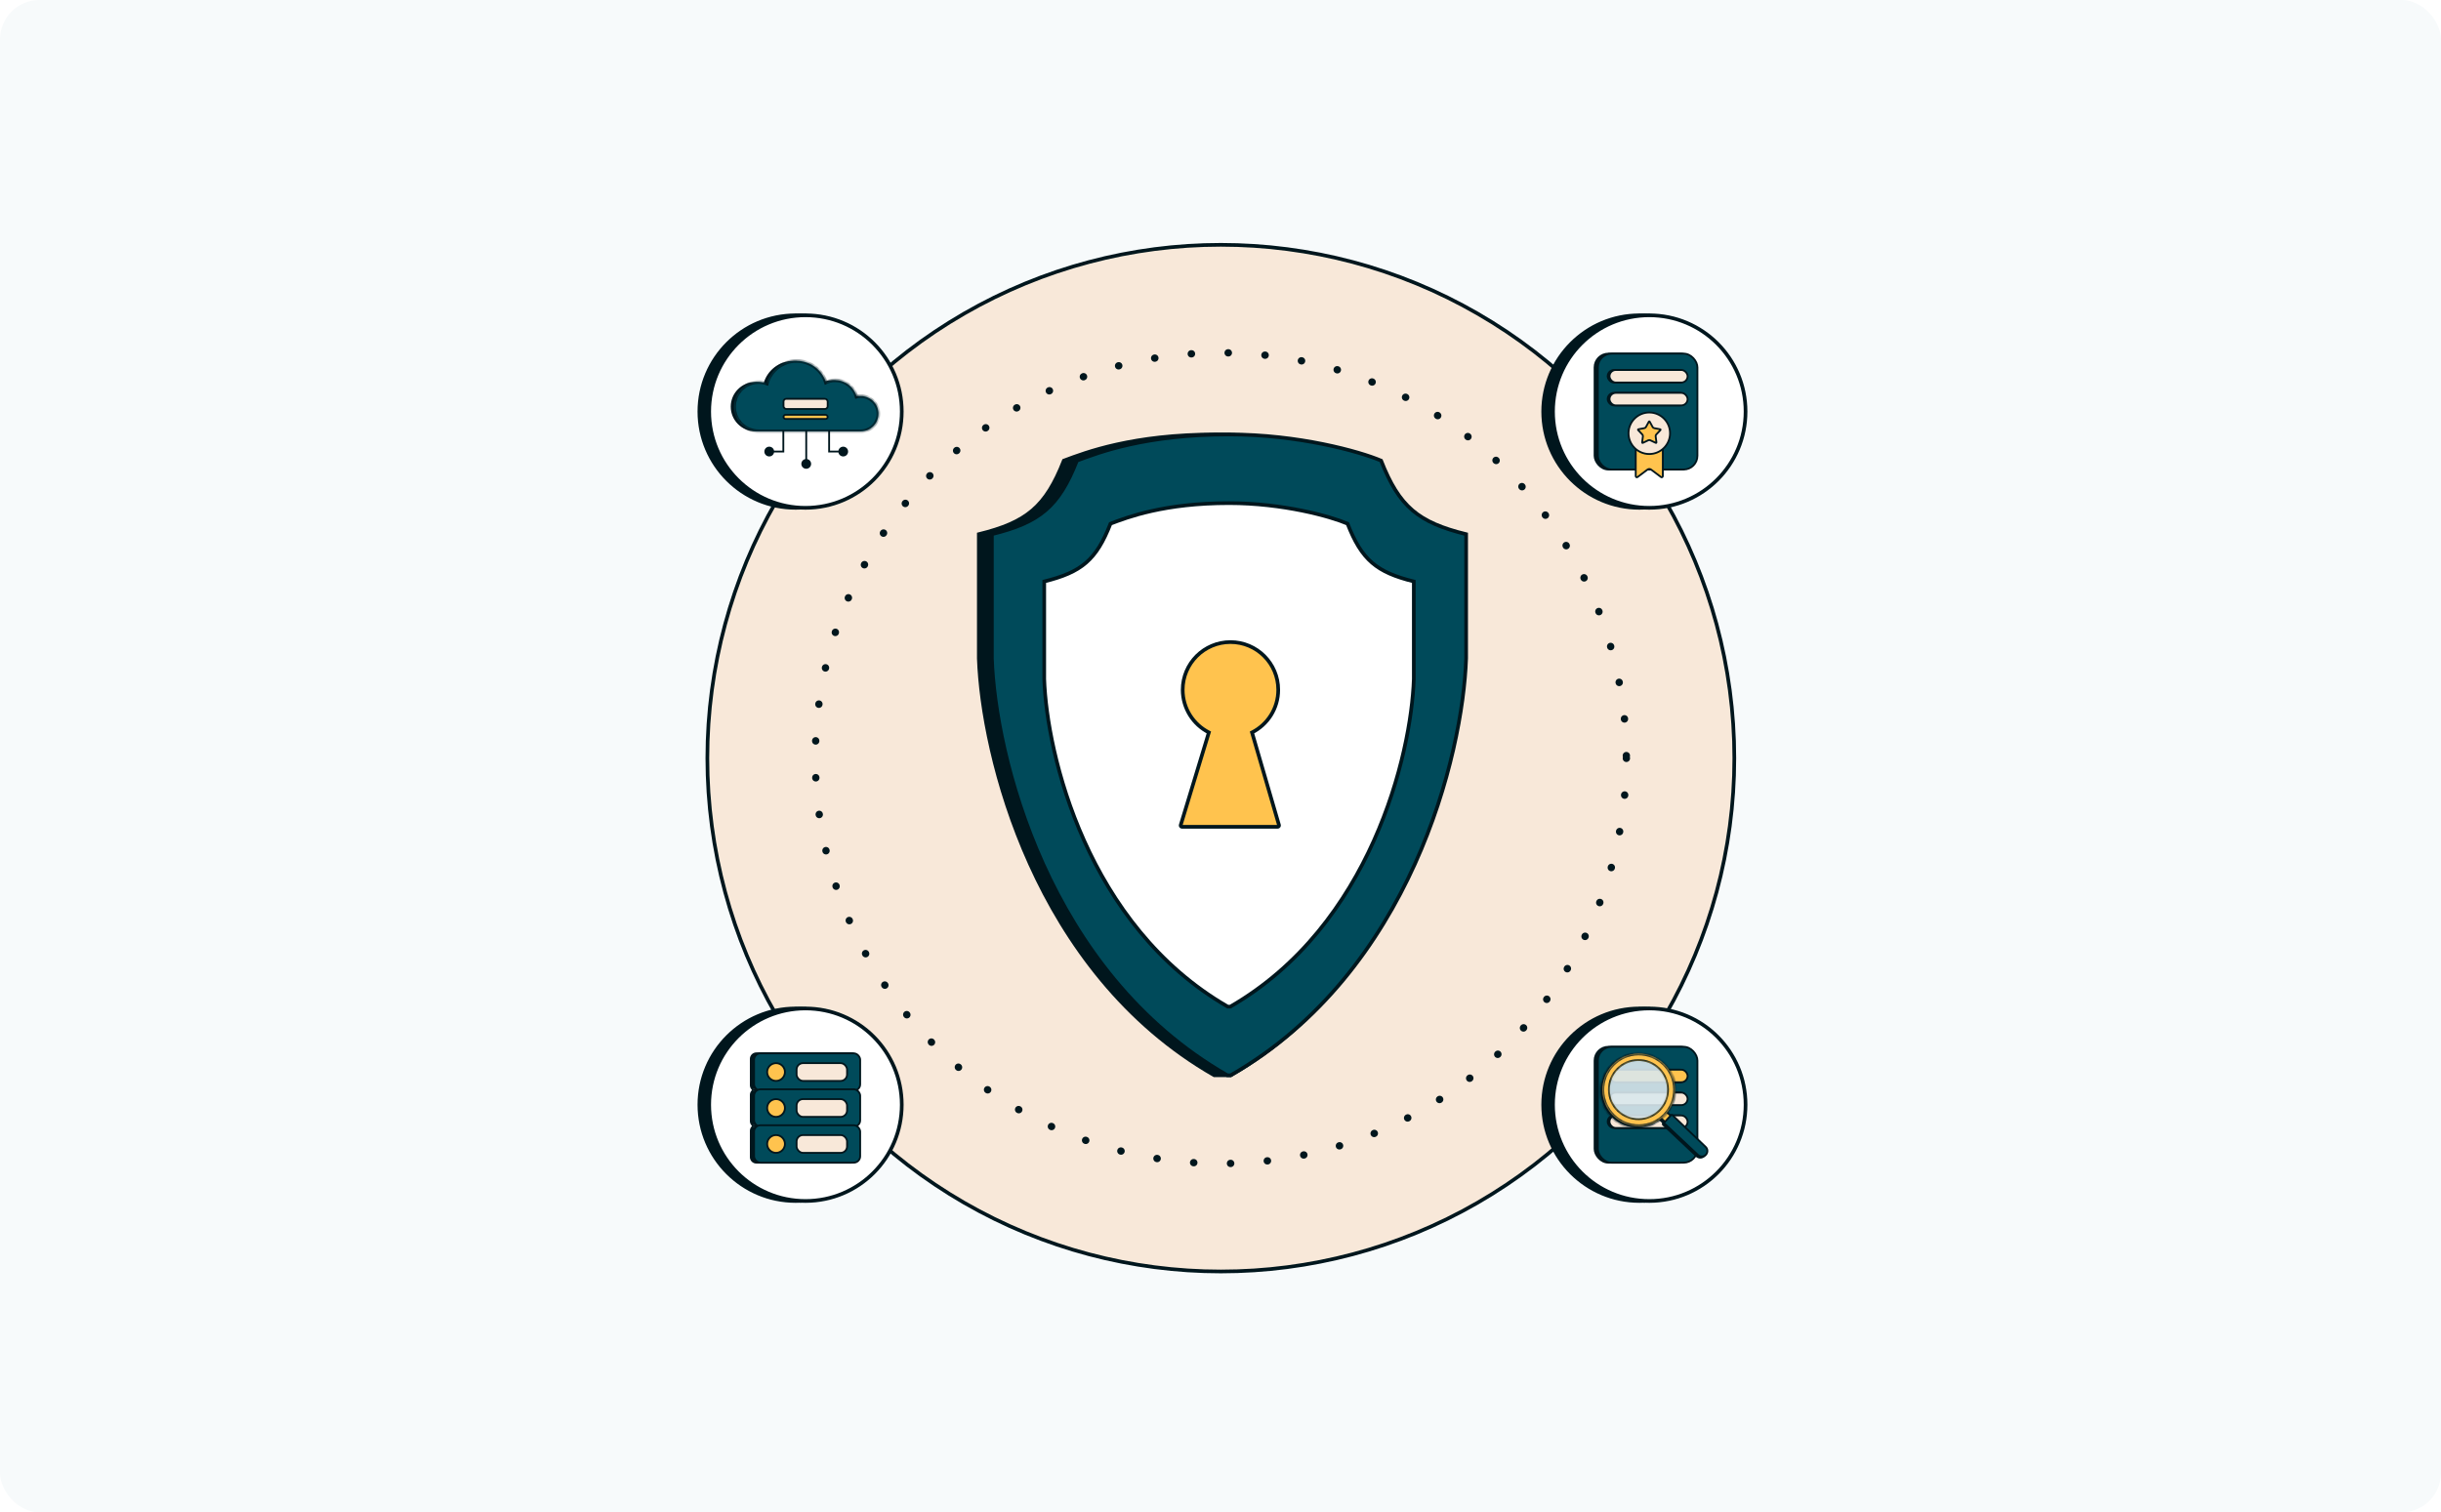 <svg width="618" height="383" viewBox="0 0 618 383" fill="none" xmlns="http://www.w3.org/2000/svg">
<rect width="618" height="383" fill="white"/>
<rect width="618" height="383" rx="10" fill="#F7FAFB"/>
<circle cx="309.086" cy="192" r="130" fill="#F8E8D9" stroke="#00161D" stroke-width="0.929" stroke-linecap="round"/>
<circle cx="309.086" cy="192" r="102.675" stroke="#00161D" stroke-width="1.857" stroke-linecap="round" stroke-dasharray="0.05 9.29"/>
<path d="M247.812 135.28C259.931 132.296 264.735 128.35 269.341 116.65C274.861 114.58 286.729 110.025 307.844 110.025C325.401 110.026 340.827 114.304 346.347 116.65C350.953 128.35 355.757 132.296 367.876 135.28V166.745C367.048 191.034 357.277 246.153 311.57 272.318L307.43 272.319C261.723 246.153 248.64 191.034 247.812 166.745V135.28Z" fill="#00161D" stroke="#00161D" stroke-width="0.929"/>
<path d="M251.124 135.28C263.243 132.296 268.047 128.35 272.653 116.65C278.173 114.58 290.041 110.025 311.156 110.025C328.713 110.026 344.139 114.304 349.659 116.65C354.265 128.35 359.069 132.296 371.188 135.28V166.745C370.36 191.034 357.277 246.153 311.57 272.318L310.742 272.319C265.035 246.153 251.952 191.034 251.124 166.745V135.28Z" fill="#004A5A" stroke="#00161D" stroke-width="0.929"/>
<path d="M264.373 147.257C273.817 144.913 277.561 141.812 281.15 132.619C285.452 130.992 294.701 127.414 311.156 127.414C324.839 127.414 336.86 130.775 341.162 132.619C344.751 141.812 348.495 144.912 357.94 147.257V171.979C357.294 191.063 347.099 234.371 311.479 254.93L310.834 254.93C275.214 234.371 265.018 191.064 264.373 171.98V147.257Z" fill="white" stroke="#00161D" stroke-width="0.929"/>
<path fill-rule="evenodd" clip-rule="evenodd" d="M316.978 185.495C320.917 183.501 323.617 179.415 323.617 174.699C323.617 168.02 318.202 162.605 311.523 162.605C304.844 162.605 299.429 168.02 299.429 174.699C299.429 179.41 302.123 183.491 306.053 185.488L298.932 208.928C298.863 209.157 299.034 209.389 299.274 209.389H323.459C323.697 209.389 323.868 209.16 323.802 208.932L316.978 185.495Z" fill="#FFC34E"/>
<path d="M316.978 185.495L316.769 185.081L316.425 185.255L316.532 185.625L316.978 185.495ZM306.053 185.488L306.498 185.623L306.611 185.25L306.264 185.074L306.053 185.488ZM298.932 208.928L298.488 208.793L298.488 208.793L298.932 208.928ZM323.802 208.932L323.356 209.062L323.356 209.062L323.802 208.932ZM323.152 174.699C323.152 179.233 320.557 183.163 316.769 185.081L317.188 185.909C321.277 183.839 324.081 179.597 324.081 174.699H323.152ZM311.523 163.069C317.946 163.069 323.152 168.276 323.152 174.699H324.081C324.081 167.763 318.459 162.141 311.523 162.141V163.069ZM299.894 174.699C299.894 168.276 305.1 163.069 311.523 163.069V162.141C304.587 162.141 298.965 167.763 298.965 174.699H299.894ZM306.264 185.074C302.483 183.153 299.894 179.228 299.894 174.699H298.965C298.965 179.591 301.763 183.829 305.843 185.902L306.264 185.074ZM299.377 209.063L306.498 185.623L305.609 185.353L298.488 208.793L299.377 209.063ZM299.274 208.924C299.346 208.924 299.398 208.994 299.377 209.063L298.488 208.793C298.328 209.32 298.723 209.853 299.274 209.853V208.924ZM323.459 208.924H299.274V209.853H323.459V208.924ZM323.356 209.062C323.336 208.993 323.387 208.924 323.459 208.924V209.853C324.006 209.853 324.4 209.328 324.247 208.802L323.356 209.062ZM316.532 185.625L323.356 209.062L324.247 208.802L317.424 185.365L316.532 185.625Z" fill="#00161D"/>
<circle cx="201.443" cy="104.229" r="24.377" fill="#00161D" stroke="#00161D" stroke-width="0.929"/>
<circle cx="203.927" cy="104.229" r="24.377" fill="white" stroke="#00161D" stroke-width="0.929"/>
<path d="M193.241 97.315L193.475 97.397L193.542 97.159C194.432 93.968 197.36 91.627 200.835 91.627C204.214 91.627 207.077 93.841 208.05 96.899L208.13 97.151L208.37 97.038C209.06 96.713 209.83 96.532 210.644 96.532C213.12 96.532 215.202 98.216 215.807 100.502L215.866 100.723L216.088 100.668C216.414 100.587 216.756 100.544 217.109 100.544C219.443 100.544 221.335 102.437 221.335 104.771C221.335 107.105 219.443 108.997 217.109 108.997L191.249 108.997C187.929 108.997 185.239 106.306 185.239 102.987C185.239 99.668 187.929 96.977 191.249 96.977C191.948 96.977 192.618 97.096 193.241 97.315Z" fill="#00161D" stroke="#00161D" stroke-width="0.464"/>
<mask id="path-12-inside-1_5131_1149" fill="white">
<path fill-rule="evenodd" clip-rule="evenodd" d="M192.08 109.229C188.632 109.229 185.838 106.434 185.838 102.987C185.838 99.54 188.632 96.745 192.08 96.745C192.805 96.745 193.502 96.869 194.15 97.096C195.067 93.808 198.085 91.395 201.666 91.395C205.149 91.395 208.099 93.677 209.102 96.828C209.822 96.489 210.626 96.299 211.475 96.299C214.059 96.299 216.232 98.058 216.863 100.443C217.208 100.358 217.569 100.312 217.94 100.312C220.402 100.312 222.398 102.308 222.398 104.771C222.398 107.233 220.402 109.229 217.94 109.229C217.94 109.229 217.94 109.229 217.94 109.229V109.23H192.08V109.229Z"/>
</mask>
<path fill-rule="evenodd" clip-rule="evenodd" d="M192.08 109.229C188.632 109.229 185.838 106.434 185.838 102.987C185.838 99.54 188.632 96.745 192.08 96.745C192.805 96.745 193.502 96.869 194.15 97.096C195.067 93.808 198.085 91.395 201.666 91.395C205.149 91.395 208.099 93.677 209.102 96.828C209.822 96.489 210.626 96.299 211.475 96.299C214.059 96.299 216.232 98.058 216.863 100.443C217.208 100.358 217.569 100.312 217.94 100.312C220.402 100.312 222.398 102.308 222.398 104.771C222.398 107.233 220.402 109.229 217.94 109.229C217.94 109.229 217.94 109.229 217.94 109.229V109.23H192.08V109.229Z" fill="#004A5A"/>
<path d="M192.08 109.229H192.544V108.765L192.08 108.765L192.08 109.229ZM194.15 97.096L193.996 97.534L194.463 97.699L194.597 97.221L194.15 97.096ZM209.102 96.828L208.66 96.969L208.821 97.474L209.3 97.248L209.102 96.828ZM216.863 100.443L216.414 100.562L216.531 101.004L216.975 100.894L216.863 100.443ZM217.94 109.229V108.765H217.475V109.229H217.94ZM217.94 109.23V109.694H218.404V109.23H217.94ZM192.08 109.23H191.615V109.694H192.08V109.23ZM192.08 108.765C188.889 108.765 186.302 106.178 186.302 102.987H185.373C185.373 106.691 188.376 109.693 192.08 109.693L192.08 108.765ZM186.302 102.987C186.302 99.796 188.889 97.209 192.08 97.209V96.281C188.376 96.281 185.373 99.283 185.373 102.987H186.302ZM192.08 97.209C192.752 97.209 193.397 97.324 193.996 97.534L194.303 96.658C193.607 96.414 192.858 96.281 192.08 96.281V97.209ZM194.597 97.221C195.46 94.128 198.298 91.859 201.666 91.859V90.931C197.871 90.931 194.674 93.487 193.702 96.972L194.597 97.221ZM201.666 91.859C204.941 91.859 207.716 94.005 208.66 96.969L209.545 96.687C208.482 93.349 205.357 90.931 201.666 90.931V91.859ZM209.3 97.248C209.959 96.938 210.696 96.764 211.475 96.764V95.835C210.556 95.835 209.685 96.04 208.904 96.408L209.3 97.248ZM211.475 96.764C213.843 96.764 215.835 98.375 216.414 100.562L217.312 100.324C216.628 97.74 214.274 95.835 211.475 95.835V96.764ZM216.975 100.894C217.283 100.817 217.606 100.776 217.94 100.776V99.848C217.531 99.848 217.132 99.898 216.751 99.993L216.975 100.894ZM217.94 100.776C220.146 100.776 221.934 102.565 221.934 104.771H222.863C222.863 102.052 220.659 99.848 217.94 99.848V100.776ZM221.934 104.771C221.934 106.977 220.146 108.765 217.94 108.765V109.694C220.659 109.694 222.863 107.49 222.863 104.771H221.934ZM217.94 108.765C217.94 108.765 217.94 108.765 217.94 108.765C217.94 108.765 217.94 108.765 217.94 108.765C217.94 108.765 217.94 108.765 217.94 108.765C217.94 108.765 217.94 108.765 217.94 108.765C217.94 108.765 217.94 108.765 217.94 108.765C217.94 108.765 217.94 108.765 217.94 108.765C217.94 108.765 217.94 108.765 217.94 108.765C217.94 108.765 217.94 108.765 217.94 108.765C217.94 108.765 217.94 108.765 217.94 108.765C217.94 108.765 217.94 108.765 217.94 108.765C217.94 108.765 217.94 108.765 217.94 108.765C217.94 108.765 217.94 108.765 217.94 108.765C217.94 108.765 217.94 108.765 217.94 108.765C217.94 108.765 217.94 108.765 217.94 108.765C217.94 108.765 217.94 108.765 217.94 108.765C217.94 108.765 217.94 108.765 217.94 108.765C217.94 108.765 217.94 108.765 217.94 108.765C217.94 108.765 217.94 108.765 217.94 108.765C217.94 108.765 217.94 108.765 217.94 108.765C217.94 108.765 217.94 108.765 217.94 108.765C217.94 108.765 217.94 108.765 217.94 108.765C217.94 108.765 217.94 108.765 217.94 108.765C217.94 108.765 217.94 108.765 217.94 108.765C217.94 108.765 217.94 108.765 217.94 108.765C217.94 108.765 217.94 108.765 217.94 108.765C217.94 108.765 217.94 108.765 217.94 108.765C217.94 108.765 217.94 108.765 217.94 108.765C217.94 108.765 217.94 108.765 217.94 108.765C217.94 108.765 217.94 108.765 217.94 108.765C217.94 108.765 217.94 108.765 217.94 108.765C217.94 108.765 217.94 108.765 217.94 108.765C217.94 108.765 217.94 108.765 217.94 108.765C217.94 108.765 217.94 108.765 217.94 108.765C217.94 108.765 217.94 108.765 217.94 108.765C217.94 108.765 217.94 108.765 217.94 108.765C217.94 108.765 217.94 108.765 217.94 108.765C217.94 108.765 217.94 108.765 217.94 108.765C217.94 108.765 217.94 108.765 217.94 108.765C217.94 108.765 217.94 108.765 217.94 108.765C217.94 108.765 217.94 108.765 217.94 108.765C217.94 108.765 217.94 108.765 217.94 108.765C217.94 108.765 217.94 108.765 217.94 108.765C217.94 108.765 217.94 108.765 217.94 108.765C217.94 108.765 217.94 108.765 217.94 108.765C217.94 108.765 217.94 108.765 217.94 108.765C217.94 108.765 217.94 108.765 217.94 108.765C217.94 108.765 217.94 108.765 217.94 108.765C217.94 108.765 217.94 108.765 217.94 108.765C217.94 108.765 217.94 108.765 217.94 108.765C217.94 108.765 217.94 108.765 217.94 108.765C217.94 108.765 217.94 108.765 217.94 108.765C217.94 108.765 217.94 108.765 217.94 108.765C217.94 108.765 217.94 108.765 217.94 108.765C217.94 108.765 217.94 108.765 217.94 108.765C217.94 108.765 217.94 108.765 217.94 108.765C217.94 108.765 217.94 108.765 217.94 108.765C217.94 108.765 217.94 108.765 217.94 108.765C217.94 108.765 217.94 108.765 217.94 108.765C217.94 108.765 217.94 108.765 217.94 108.765C217.94 108.765 217.94 108.765 217.94 108.765C217.94 108.765 217.94 108.765 217.94 108.765C217.94 108.765 217.94 108.765 217.94 108.765C217.94 108.765 217.94 108.765 217.94 108.765C217.94 108.765 217.94 108.765 217.94 108.765C217.94 108.765 217.94 108.765 217.94 108.765C217.94 108.765 217.94 108.765 217.94 108.765C217.94 108.765 217.94 108.765 217.94 108.765C217.94 108.765 217.94 108.765 217.94 108.765C217.94 108.765 217.94 108.765 217.94 108.765C217.94 108.765 217.94 108.765 217.94 108.765C217.94 108.765 217.94 108.765 217.94 108.765C217.94 108.765 217.94 108.765 217.94 108.765C217.94 108.765 217.94 108.765 217.94 108.765C217.94 108.765 217.94 108.765 217.94 108.765C217.94 108.765 217.94 108.765 217.94 108.765C217.94 108.765 217.94 108.765 217.94 108.765C217.94 108.765 217.94 108.765 217.94 108.765C217.94 108.765 217.94 108.765 217.94 108.765C217.94 108.765 217.94 108.765 217.94 108.765C217.94 108.765 217.94 108.765 217.94 108.765C217.94 108.765 217.94 108.765 217.94 108.765C217.94 108.765 217.94 108.765 217.94 108.765C217.94 108.765 217.94 108.765 217.94 108.765C217.94 108.765 217.94 108.765 217.94 108.765C217.94 108.765 217.94 108.765 217.94 108.765C217.94 108.765 217.94 108.765 217.94 108.765C217.94 108.765 217.94 108.765 217.94 108.765C217.94 108.765 217.94 108.765 217.94 108.765C217.94 108.765 217.94 108.765 217.94 108.765C217.94 108.765 217.94 108.765 217.94 108.765C217.94 108.765 217.94 108.765 217.94 108.765C217.94 108.765 217.94 108.765 217.94 108.765C217.94 108.765 217.94 108.765 217.94 108.765C217.94 108.765 217.94 108.765 217.94 108.765C217.94 108.765 217.94 108.765 217.94 108.765C217.94 108.765 217.94 108.765 217.94 108.765C217.94 108.765 217.94 108.765 217.94 108.765C217.94 108.765 217.94 108.765 217.94 108.765C217.94 108.765 217.94 108.765 217.94 108.765C217.94 108.765 217.94 108.765 217.94 108.765C217.94 108.765 217.94 108.765 217.94 108.765C217.94 108.765 217.94 108.765 217.94 108.765C217.94 108.765 217.94 108.765 217.94 108.765C217.94 108.765 217.94 108.765 217.94 108.765C217.94 108.765 217.94 108.765 217.94 108.765C217.94 108.765 217.94 108.765 217.94 108.765C217.94 108.765 217.94 108.765 217.94 108.765C217.94 108.765 217.94 108.765 217.94 108.765C217.94 108.765 217.94 108.765 217.94 108.765C217.94 108.765 217.94 108.765 217.94 108.765C217.94 108.765 217.94 108.765 217.94 108.765C217.94 108.765 217.94 108.765 217.94 108.765C217.94 108.765 217.94 108.765 217.94 108.765C217.94 108.765 217.94 108.765 217.94 108.765C217.94 108.765 217.94 108.765 217.94 108.765C217.94 108.765 217.94 108.765 217.94 108.765C217.94 108.765 217.94 108.765 217.94 108.765C217.94 108.765 217.94 108.765 217.94 108.765C217.94 108.765 217.94 108.765 217.94 108.765C217.94 108.765 217.94 108.765 217.94 108.765C217.94 108.765 217.94 108.765 217.94 108.765C217.94 108.765 217.94 108.765 217.94 108.765C217.94 108.765 217.94 108.765 217.94 108.765C217.94 108.765 217.94 108.765 217.94 108.765C217.94 108.765 217.94 108.765 217.94 108.765C217.94 108.765 217.94 108.765 217.94 108.765C217.94 108.765 217.94 108.765 217.94 108.765C217.94 108.765 217.94 108.765 217.94 108.765C217.94 108.765 217.94 108.765 217.94 108.765C217.94 108.765 217.94 108.765 217.94 108.765C217.94 108.765 217.94 108.765 217.94 108.765C217.94 108.765 217.94 108.765 217.94 108.765C217.94 108.765 217.94 108.765 217.94 108.765C217.94 108.765 217.94 108.765 217.94 108.765C217.94 108.765 217.94 108.765 217.94 108.765C217.94 108.765 217.94 108.765 217.94 108.765C217.94 108.765 217.94 108.765 217.94 108.765C217.94 108.765 217.94 108.765 217.94 108.765C217.94 108.765 217.94 108.765 217.94 108.765C217.94 108.765 217.94 108.765 217.94 108.765C217.94 108.765 217.94 108.765 217.94 108.765C217.94 108.765 217.94 108.765 217.94 108.765C217.94 108.765 217.94 108.765 217.94 108.765C217.94 108.765 217.94 108.765 217.94 108.765C217.94 108.765 217.94 108.765 217.94 108.765C217.94 108.765 217.94 108.765 217.94 108.765C217.94 108.765 217.94 108.765 217.94 108.765C217.94 108.765 217.94 108.765 217.94 108.765C217.94 108.765 217.94 108.765 217.94 108.765C217.94 108.765 217.94 108.765 217.94 108.765C217.94 108.765 217.94 108.765 217.94 108.765C217.94 108.765 217.94 108.765 217.94 108.765C217.94 108.765 217.94 108.765 217.94 108.765C217.94 108.765 217.94 108.765 217.94 108.765C217.94 108.765 217.94 108.765 217.94 108.765C217.94 108.765 217.94 108.765 217.94 108.765C217.94 108.765 217.94 108.765 217.94 108.765C217.94 108.765 217.94 108.765 217.94 108.765C217.94 108.765 217.94 108.765 217.94 108.765C217.94 108.765 217.94 108.765 217.94 108.765C217.94 108.765 217.94 108.765 217.94 108.765C217.94 108.765 217.94 108.765 217.94 108.765C217.94 108.765 217.94 108.765 217.94 108.765C217.94 108.765 217.94 108.765 217.94 108.765C217.94 108.765 217.94 108.765 217.94 108.765C217.94 108.765 217.94 108.765 217.94 108.765C217.94 108.765 217.94 108.765 217.94 108.765C217.94 108.765 217.94 108.765 217.94 108.765C217.94 108.765 217.94 108.765 217.94 108.765C217.94 108.765 217.94 108.765 217.94 108.765C217.94 108.765 217.94 108.765 217.94 108.765C217.94 108.765 217.94 108.765 217.94 108.765C217.94 108.765 217.94 108.765 217.94 108.765C217.94 108.765 217.94 108.765 217.94 108.765C217.94 108.765 217.94 108.765 217.94 108.765C217.94 108.765 217.94 108.765 217.94 108.765C217.94 108.765 217.94 108.765 217.94 108.765C217.94 108.765 217.94 108.765 217.94 108.765C217.94 108.765 217.94 108.765 217.94 108.765C217.94 108.765 217.94 108.765 217.94 108.765C217.94 108.765 217.94 108.765 217.94 108.765C217.94 108.765 217.94 108.765 217.94 108.765C217.94 108.765 217.94 108.765 217.94 108.765C217.94 108.765 217.94 108.765 217.94 108.765C217.94 108.765 217.94 108.765 217.94 108.765C217.94 108.765 217.94 108.765 217.94 108.765C217.94 108.765 217.94 108.765 217.94 108.765C217.94 108.765 217.94 108.765 217.94 108.765C217.94 108.765 217.94 108.765 217.94 108.765C217.94 108.765 217.94 108.765 217.94 108.765C217.94 108.765 217.94 108.765 217.94 108.765C217.94 108.765 217.94 108.765 217.94 108.765C217.94 108.765 217.94 108.765 217.94 108.765C217.94 108.765 217.94 108.765 217.94 108.765C217.94 108.765 217.94 108.765 217.94 108.765C217.94 108.765 217.94 108.765 217.94 108.765C217.94 108.765 217.94 108.765 217.94 108.765C217.94 108.765 217.94 108.765 217.94 108.765C217.94 108.765 217.94 108.765 217.94 108.765C217.94 108.765 217.94 108.765 217.94 108.765C217.94 108.765 217.94 108.765 217.94 108.765C217.94 108.765 217.94 108.765 217.94 108.765C217.94 108.765 217.94 108.765 217.94 108.765C217.94 108.765 217.94 108.765 217.94 108.765C217.94 108.765 217.94 108.765 217.94 108.765C217.94 108.765 217.94 108.765 217.94 108.765C217.94 108.765 217.94 108.765 217.94 108.765C217.94 108.765 217.94 108.765 217.94 108.765C217.94 108.765 217.94 108.765 217.94 108.765C217.94 108.765 217.94 108.765 217.94 108.765C217.94 108.765 217.94 108.765 217.94 108.765C217.94 108.765 217.94 108.765 217.94 108.765C217.94 108.765 217.94 108.765 217.94 108.765C217.94 108.765 217.94 108.765 217.94 108.765C217.94 108.765 217.94 108.765 217.94 108.765C217.94 108.765 217.94 108.765 217.94 108.765C217.94 108.765 217.94 108.765 217.94 108.765C217.94 108.765 217.94 108.765 217.94 108.765C217.94 108.765 217.94 108.765 217.94 108.765C217.94 108.765 217.94 108.765 217.94 108.765C217.94 108.765 217.94 108.765 217.94 108.765C217.94 108.765 217.94 108.765 217.94 108.765C217.94 108.765 217.94 108.765 217.94 108.765C217.94 108.765 217.94 108.765 217.94 108.765C217.94 108.765 217.94 108.765 217.94 108.765C217.94 108.765 217.94 108.765 217.94 108.765C217.94 108.765 217.94 108.765 217.94 108.765C217.94 108.765 217.94 108.765 217.94 108.765C217.94 108.765 217.94 108.765 217.94 108.765C217.94 108.765 217.94 108.765 217.94 108.765C217.94 108.765 217.94 108.765 217.94 108.765C217.94 108.765 217.94 108.765 217.94 108.765C217.94 108.765 217.94 108.765 217.94 108.765C217.94 108.765 217.94 108.765 217.94 108.765C217.94 108.765 217.94 108.765 217.94 108.765C217.94 108.765 217.94 108.765 217.94 108.765C217.94 108.765 217.94 108.765 217.94 108.765C217.94 108.765 217.94 108.765 217.94 108.765C217.94 108.765 217.94 108.765 217.94 108.765C217.94 108.765 217.94 108.765 217.94 108.765C217.94 108.765 217.94 108.765 217.94 108.765C217.94 108.765 217.94 108.765 217.94 108.765C217.94 108.765 217.94 108.765 217.94 108.765C217.94 108.765 217.94 108.765 217.94 108.765C217.94 108.765 217.94 108.765 217.94 108.765C217.94 108.765 217.94 108.765 217.94 108.765C217.94 108.765 217.94 108.765 217.94 108.765C217.94 108.765 217.94 108.765 217.94 108.765C217.94 108.765 217.94 108.765 217.94 108.765C217.94 108.765 217.94 108.765 217.94 108.765C217.94 108.765 217.94 108.765 217.94 108.765C217.94 108.765 217.94 108.765 217.94 108.765C217.94 108.765 217.94 108.765 217.94 108.765C217.94 108.765 217.94 108.765 217.94 108.765C217.94 108.765 217.94 108.765 217.94 108.765C217.94 108.765 217.94 108.765 217.94 108.765C217.94 108.765 217.94 108.765 217.94 108.765C217.94 108.765 217.94 108.765 217.94 108.765C217.94 108.765 217.94 108.765 217.94 108.765C217.94 108.765 217.94 108.765 217.94 108.765C217.94 108.765 217.94 108.765 217.94 108.765C217.94 108.765 217.94 108.765 217.94 108.765C217.94 108.765 217.94 108.765 217.94 108.765C217.94 108.765 217.94 108.765 217.94 108.765C217.94 108.765 217.94 108.765 217.94 108.765C217.94 108.765 217.94 108.765 217.94 108.765C217.94 108.765 217.94 108.765 217.94 108.765C217.94 108.765 217.94 108.765 217.94 108.765C217.94 108.765 217.94 108.765 217.94 108.765C217.94 108.765 217.94 108.765 217.94 108.765C217.94 108.765 217.94 108.765 217.94 108.765C217.94 108.765 217.94 108.765 217.94 108.765C217.94 108.765 217.94 108.765 217.94 108.765C217.94 108.765 217.94 108.765 217.94 108.765C217.94 108.765 217.94 108.765 217.94 108.765C217.94 108.765 217.94 108.765 217.94 108.765C217.94 108.765 217.94 108.765 217.94 108.765C217.94 108.765 217.94 108.765 217.94 108.765C217.94 108.765 217.94 108.765 217.94 108.765C217.94 108.765 217.94 108.765 217.94 108.765C217.94 108.765 217.94 108.765 217.94 108.765C217.94 108.765 217.94 108.765 217.94 108.765C217.94 108.765 217.94 108.765 217.94 108.765C217.94 108.765 217.94 108.765 217.94 108.765C217.94 108.765 217.94 108.765 217.94 108.765C217.94 108.765 217.94 108.765 217.94 108.765C217.94 108.765 217.94 108.765 217.94 108.765C217.94 108.765 217.94 108.765 217.94 108.765C217.94 108.765 217.94 108.765 217.94 108.765C217.94 108.765 217.94 108.765 217.94 108.765C217.94 108.765 217.94 108.765 217.94 108.765C217.94 108.765 217.94 108.765 217.94 108.765C217.94 108.765 217.94 108.765 217.94 108.765C217.94 108.765 217.94 108.765 217.94 108.765C217.94 108.765 217.94 108.765 217.94 108.765C217.94 108.765 217.94 108.765 217.94 108.765C217.94 108.765 217.94 108.765 217.94 108.765C217.94 108.765 217.94 108.765 217.94 108.765C217.94 108.765 217.94 108.765 217.94 108.765C217.94 108.765 217.94 108.765 217.94 108.765C217.94 108.765 217.94 108.765 217.94 108.765C217.94 108.765 217.94 108.765 217.94 108.765C217.94 108.765 217.94 108.765 217.94 108.765C217.94 108.765 217.94 108.765 217.94 108.765C217.94 108.765 217.94 108.765 217.94 108.765C217.94 108.765 217.94 108.765 217.94 108.765C217.94 108.765 217.94 108.765 217.94 108.765C217.94 108.765 217.94 108.765 217.94 108.765C217.94 108.765 217.94 108.765 217.94 108.765C217.94 108.765 217.94 108.765 217.94 108.765C217.94 108.765 217.94 108.765 217.94 108.765C217.94 108.765 217.94 108.765 217.94 108.765C217.94 108.765 217.94 108.765 217.94 108.765C217.94 108.765 217.94 108.765 217.94 108.765C217.94 108.765 217.94 108.765 217.94 108.765C217.94 108.765 217.94 108.765 217.94 108.765C217.94 108.765 217.94 108.765 217.94 108.765C217.94 108.765 217.94 108.765 217.94 108.765C217.94 108.765 217.94 108.765 217.94 108.765C217.94 108.765 217.94 108.765 217.94 108.765C217.94 108.765 217.94 108.765 217.94 108.765C217.94 108.765 217.94 108.765 217.94 108.765C217.94 108.765 217.94 108.765 217.94 108.765C217.94 108.765 217.94 108.765 217.94 108.765C217.94 108.765 217.94 108.765 217.94 108.765C217.94 108.765 217.94 108.765 217.94 108.765C217.94 108.765 217.94 108.765 217.94 108.765C217.94 108.765 217.94 108.765 217.94 108.765C217.94 108.765 217.94 108.765 217.94 108.765C217.94 108.765 217.94 108.765 217.94 108.765C217.94 108.765 217.94 108.765 217.94 108.765C217.94 108.765 217.94 108.765 217.94 108.765C217.94 108.765 217.94 108.765 217.94 108.765C217.94 108.765 217.94 108.765 217.94 108.765C217.94 108.765 217.94 108.765 217.94 108.765C217.94 108.765 217.94 108.765 217.94 108.765C217.94 108.765 217.94 108.765 217.94 108.765C217.94 108.765 217.94 108.765 217.94 108.765C217.94 108.765 217.94 108.765 217.94 108.765C217.94 108.765 217.94 108.765 217.94 108.765C217.94 108.765 217.94 108.765 217.94 108.765C217.94 108.765 217.94 108.765 217.94 108.765C217.94 108.765 217.94 108.765 217.94 108.765C217.94 108.765 217.94 108.765 217.94 108.765C217.94 108.765 217.94 108.765 217.94 108.765C217.94 108.765 217.94 108.765 217.94 108.765C217.94 108.765 217.94 108.765 217.94 108.765C217.94 108.765 217.94 108.765 217.94 108.765C217.94 108.765 217.94 108.765 217.94 108.765C217.94 108.765 217.94 108.765 217.94 108.765C217.94 108.765 217.94 108.765 217.94 108.765C217.94 108.765 217.94 108.765 217.94 108.765C217.94 108.765 217.94 108.765 217.94 108.765C217.94 108.765 217.94 108.765 217.94 108.765C217.94 108.765 217.94 108.765 217.94 108.765C217.94 108.765 217.94 108.765 217.94 108.765C217.94 108.765 217.94 108.765 217.94 108.765C217.94 108.765 217.94 108.765 217.94 108.765C217.94 108.765 217.94 108.765 217.94 108.765C217.94 108.765 217.94 108.765 217.94 108.765C217.94 108.765 217.94 108.765 217.94 108.765C217.94 108.765 217.94 108.765 217.94 108.765C217.94 108.765 217.94 108.765 217.94 108.765C217.94 108.765 217.94 108.765 217.94 108.765C217.94 108.765 217.94 108.765 217.94 108.765C217.94 108.765 217.94 108.765 217.94 108.765C217.94 108.765 217.94 108.765 217.94 108.765C217.94 108.765 217.94 108.765 217.94 108.765C217.94 108.765 217.94 108.765 217.94 108.765C217.94 108.765 217.94 108.765 217.94 108.765C217.94 108.765 217.94 108.765 217.94 108.765C217.94 108.765 217.94 108.765 217.94 108.765C217.94 108.765 217.94 108.765 217.94 108.765C217.94 108.765 217.94 108.765 217.94 108.765C217.94 108.765 217.94 108.765 217.94 108.765C217.94 108.765 217.94 108.765 217.94 108.765C217.94 108.765 217.94 108.765 217.94 108.765C217.94 108.765 217.94 108.765 217.94 108.765C217.94 108.765 217.94 108.765 217.94 108.765C217.94 108.765 217.94 108.765 217.94 108.765C217.94 108.765 217.94 108.765 217.94 108.765C217.94 108.765 217.94 108.765 217.94 108.765C217.94 108.765 217.94 108.765 217.94 108.765C217.94 108.765 217.94 108.765 217.94 108.765C217.94 108.765 217.94 108.765 217.94 108.765C217.94 108.765 217.94 108.765 217.94 108.765C217.94 108.765 217.94 108.765 217.94 108.765C217.94 108.765 217.94 108.765 217.94 108.765C217.94 108.765 217.94 108.765 217.94 108.765C217.94 108.765 217.94 108.765 217.94 108.765C217.94 108.765 217.94 108.765 217.94 108.765C217.94 108.765 217.94 108.765 217.94 108.765C217.94 108.765 217.94 108.765 217.94 108.765C217.94 108.765 217.94 108.765 217.94 108.765C217.94 108.765 217.94 108.765 217.94 108.765C217.94 108.765 217.94 108.765 217.94 108.765C217.94 108.765 217.94 108.765 217.94 108.765C217.94 108.765 217.94 108.765 217.94 108.765C217.94 108.765 217.94 108.765 217.94 108.765C217.94 108.765 217.94 108.765 217.94 108.765C217.94 108.765 217.94 108.765 217.94 108.765C217.94 108.765 217.94 108.765 217.94 108.765C217.94 108.765 217.94 108.765 217.94 108.765C217.94 108.765 217.94 108.765 217.94 108.765C217.94 108.765 217.94 108.765 217.94 108.765C217.94 108.765 217.94 108.765 217.94 108.765C217.94 108.765 217.94 108.765 217.94 108.765C217.94 108.765 217.94 108.765 217.94 108.765C217.94 108.765 217.94 108.765 217.94 108.765C217.94 108.765 217.94 108.765 217.94 108.765C217.94 108.765 217.94 108.765 217.94 108.765C217.94 108.765 217.94 108.765 217.94 108.765C217.94 108.765 217.94 108.765 217.94 108.765C217.94 108.765 217.94 108.765 217.94 108.765C217.94 108.765 217.94 108.765 217.94 108.765C217.94 108.765 217.94 108.765 217.94 108.765C217.94 108.765 217.94 108.765 217.94 108.765C217.94 108.765 217.94 108.765 217.94 108.765C217.94 108.765 217.94 108.765 217.94 108.765C217.94 108.765 217.94 108.765 217.94 108.765C217.94 108.765 217.94 108.765 217.94 108.765C217.94 108.765 217.94 108.765 217.94 108.765C217.94 108.765 217.94 108.765 217.94 108.765C217.94 108.765 217.94 108.765 217.94 108.765C217.94 108.765 217.94 108.765 217.94 108.765C217.94 108.765 217.94 108.765 217.94 108.765C217.94 108.765 217.94 108.765 217.94 108.765C217.94 108.765 217.94 108.765 217.94 108.765C217.94 108.765 217.94 108.765 217.94 108.765C217.94 108.765 217.94 108.765 217.94 108.765C217.94 108.765 217.94 108.765 217.94 108.765C217.94 108.765 217.94 108.765 217.94 108.765C217.94 108.765 217.94 108.765 217.94 108.765C217.94 108.765 217.94 108.765 217.94 108.765C217.94 108.765 217.94 108.765 217.94 108.765C217.94 108.765 217.94 108.765 217.94 108.765C217.94 108.765 217.94 108.765 217.94 108.765C217.94 108.765 217.94 108.765 217.94 108.765C217.94 108.765 217.94 108.765 217.94 108.765C217.94 108.765 217.94 108.765 217.94 108.765C217.94 108.765 217.94 108.765 217.94 108.765C217.94 108.765 217.94 108.765 217.94 108.765C217.94 108.765 217.94 108.765 217.94 108.765C217.94 108.765 217.94 108.765 217.94 108.765C217.94 108.765 217.94 108.765 217.94 108.765C217.94 108.765 217.94 108.765 217.94 108.765C217.94 108.765 217.94 108.765 217.94 108.765C217.94 108.765 217.94 108.765 217.94 108.765C217.94 108.765 217.94 108.765 217.94 108.765C217.94 108.765 217.94 108.765 217.94 108.765C217.94 108.765 217.94 108.765 217.94 108.765C217.94 108.765 217.94 108.765 217.94 108.765C217.94 108.765 217.94 108.765 217.94 108.765C217.94 108.765 217.94 108.765 217.94 108.765C217.94 108.765 217.94 108.765 217.94 108.765C217.94 108.765 217.94 108.765 217.94 108.765C217.94 108.765 217.94 108.765 217.94 108.765C217.94 108.765 217.94 108.765 217.94 108.765C217.94 108.765 217.94 108.765 217.94 108.765C217.94 108.765 217.94 108.765 217.94 108.765C217.94 108.765 217.94 108.765 217.94 108.765C217.94 108.765 217.94 108.765 217.94 108.765C217.94 108.765 217.94 108.765 217.94 108.765C217.94 108.765 217.94 108.765 217.94 108.765C217.94 108.765 217.94 108.765 217.94 108.765C217.94 108.765 217.94 108.765 217.94 108.765C217.94 108.765 217.94 108.765 217.94 108.765C217.94 108.765 217.94 108.765 217.94 108.765C217.94 108.765 217.94 108.765 217.94 108.765C217.94 108.765 217.94 108.765 217.94 108.765C217.94 108.765 217.94 108.765 217.94 108.765C217.94 108.765 217.94 108.765 217.94 108.765C217.94 108.765 217.94 108.765 217.94 108.765C217.94 108.765 217.94 108.765 217.94 108.765C217.94 108.765 217.94 108.765 217.94 108.765C217.94 108.765 217.94 108.765 217.94 108.765C217.94 108.765 217.94 108.765 217.94 108.765C217.94 108.765 217.94 108.765 217.94 108.765C217.94 108.765 217.94 108.765 217.94 108.765C217.94 108.765 217.94 108.765 217.94 108.765C217.94 108.765 217.94 108.765 217.94 108.765C217.94 108.765 217.94 108.765 217.94 108.765C217.94 108.765 217.94 108.765 217.94 108.765C217.94 108.765 217.94 108.765 217.94 108.765C217.94 108.765 217.94 108.765 217.94 108.765C217.94 108.765 217.94 108.765 217.94 108.765C217.94 108.765 217.94 108.765 217.94 108.765C217.94 108.765 217.94 108.765 217.94 108.765C217.94 108.765 217.94 108.765 217.94 108.765C217.94 108.765 217.94 108.765 217.94 108.765C217.94 108.765 217.94 108.765 217.94 108.765C217.94 108.765 217.94 108.765 217.94 108.765C217.94 108.765 217.94 108.765 217.94 108.765C217.94 108.765 217.94 108.765 217.94 108.765C217.94 108.765 217.94 108.765 217.94 108.765C217.94 108.765 217.94 108.765 217.94 108.765C217.94 108.765 217.94 108.765 217.94 108.765C217.94 108.765 217.94 108.765 217.94 108.765C217.94 108.765 217.94 108.765 217.94 108.765C217.94 108.765 217.94 108.765 217.94 108.765C217.94 108.765 217.94 108.765 217.94 108.765C217.94 108.765 217.94 108.765 217.94 108.765C217.94 108.765 217.94 108.765 217.94 108.765C217.94 108.765 217.94 108.765 217.94 108.765C217.94 108.765 217.94 108.765 217.94 108.765C217.94 108.765 217.94 108.765 217.94 108.765C217.94 108.765 217.94 108.765 217.94 108.765C217.94 108.765 217.94 108.765 217.94 108.765C217.94 108.765 217.94 108.765 217.94 108.765C217.94 108.765 217.94 108.765 217.94 108.765C217.94 108.765 217.94 108.765 217.94 108.765C217.94 108.765 217.94 108.765 217.94 108.765V109.694C217.94 109.694 217.94 109.694 217.94 109.694C217.94 109.694 217.94 109.694 217.94 109.694C217.94 109.694 217.94 109.694 217.94 109.694C217.94 109.694 217.94 109.694 217.94 109.694C217.94 109.694 217.94 109.694 217.94 109.694C217.94 109.694 217.94 109.694 217.94 109.694C217.94 109.694 217.94 109.694 217.94 109.694C217.94 109.694 217.94 109.694 217.94 109.694C217.94 109.694 217.94 109.694 217.94 109.694C217.94 109.694 217.94 109.694 217.94 109.694C217.94 109.694 217.94 109.694 217.94 109.694C217.94 109.694 217.94 109.694 217.94 109.694C217.94 109.694 217.94 109.694 217.94 109.694C217.94 109.694 217.94 109.694 217.94 109.694C217.94 109.694 217.94 109.694 217.94 109.694C217.94 109.694 217.94 109.694 217.94 109.694C217.94 109.694 217.94 109.694 217.94 109.694C217.94 109.694 217.94 109.694 217.94 109.694C217.94 109.694 217.94 109.694 217.94 109.694C217.94 109.694 217.94 109.694 217.94 109.694C217.94 109.694 217.94 109.694 217.94 109.694C217.94 109.694 217.94 109.694 217.94 109.694C217.94 109.694 217.94 109.694 217.94 109.694C217.94 109.694 217.94 109.694 217.94 109.694C217.94 109.694 217.94 109.694 217.94 109.694C217.94 109.694 217.94 109.694 217.94 109.694C217.94 109.694 217.94 109.694 217.94 109.694C217.94 109.694 217.94 109.694 217.94 109.694C217.94 109.694 217.94 109.694 217.94 109.694C217.94 109.694 217.94 109.694 217.94 109.694C217.94 109.694 217.94 109.694 217.94 109.694C217.94 109.694 217.94 109.694 217.94 109.694C217.94 109.694 217.94 109.694 217.94 109.694C217.94 109.694 217.94 109.694 217.94 109.694C217.94 109.694 217.94 109.694 217.94 109.694C217.94 109.694 217.94 109.694 217.94 109.694C217.94 109.694 217.94 109.694 217.94 109.694C217.94 109.694 217.94 109.694 217.94 109.694C217.94 109.694 217.94 109.694 217.94 109.694C217.94 109.694 217.94 109.694 217.94 109.694C217.94 109.694 217.94 109.694 217.94 109.694C217.94 109.694 217.94 109.694 217.94 109.694C217.94 109.694 217.94 109.694 217.94 109.694C217.94 109.694 217.94 109.694 217.94 109.694C217.94 109.694 217.94 109.694 217.94 109.694C217.94 109.694 217.94 109.694 217.94 109.694C217.94 109.694 217.94 109.694 217.94 109.694C217.94 109.694 217.94 109.694 217.94 109.694C217.94 109.694 217.94 109.694 217.94 109.694C217.94 109.694 217.94 109.694 217.94 109.694C217.94 109.694 217.94 109.694 217.94 109.694C217.94 109.694 217.94 109.694 217.94 109.694C217.94 109.694 217.94 109.694 217.94 109.694C217.94 109.694 217.94 109.694 217.94 109.694C217.94 109.694 217.94 109.694 217.94 109.694C217.94 109.694 217.94 109.694 217.94 109.694C217.94 109.694 217.94 109.694 217.94 109.694C217.94 109.694 217.94 109.694 217.94 109.694C217.94 109.694 217.94 109.694 217.94 109.694C217.94 109.694 217.94 109.694 217.94 109.694C217.94 109.694 217.94 109.694 217.94 109.694C217.94 109.694 217.94 109.694 217.94 109.694C217.94 109.694 217.94 109.694 217.94 109.694C217.94 109.694 217.94 109.694 217.94 109.694C217.94 109.694 217.94 109.694 217.94 109.694C217.94 109.694 217.94 109.694 217.94 109.694C217.94 109.694 217.94 109.694 217.94 109.694C217.94 109.694 217.94 109.694 217.94 109.694C217.94 109.694 217.94 109.694 217.94 109.694C217.94 109.694 217.94 109.694 217.94 109.694C217.94 109.694 217.94 109.694 217.94 109.694C217.94 109.694 217.94 109.694 217.94 109.694C217.94 109.694 217.94 109.694 217.94 109.694C217.94 109.694 217.94 109.694 217.94 109.694C217.94 109.694 217.94 109.694 217.94 109.694C217.94 109.694 217.94 109.694 217.94 109.694C217.94 109.694 217.94 109.694 217.94 109.694C217.94 109.694 217.94 109.694 217.94 109.694C217.94 109.694 217.94 109.694 217.94 109.694C217.94 109.694 217.94 109.694 217.94 109.694C217.94 109.694 217.94 109.694 217.94 109.694C217.94 109.694 217.94 109.694 217.94 109.694C217.94 109.694 217.94 109.694 217.94 109.694C217.94 109.694 217.94 109.694 217.94 109.694C217.94 109.694 217.94 109.694 217.94 109.694C217.94 109.694 217.94 109.694 217.94 109.694C217.94 109.694 217.94 109.694 217.94 109.694C217.94 109.694 217.94 109.694 217.94 109.694C217.94 109.694 217.94 109.694 217.94 109.694C217.94 109.694 217.94 109.694 217.94 109.694C217.94 109.694 217.94 109.694 217.94 109.694C217.94 109.694 217.94 109.694 217.94 109.694C217.94 109.694 217.94 109.694 217.94 109.694C217.94 109.694 217.94 109.694 217.94 109.694C217.94 109.694 217.94 109.694 217.94 109.694C217.94 109.694 217.94 109.694 217.94 109.694C217.94 109.694 217.94 109.694 217.94 109.694C217.94 109.694 217.94 109.694 217.94 109.694C217.94 109.694 217.94 109.694 217.94 109.694C217.94 109.694 217.94 109.694 217.94 109.694C217.94 109.694 217.94 109.694 217.94 109.694C217.94 109.694 217.94 109.694 217.94 109.694C217.94 109.694 217.94 109.694 217.94 109.694C217.94 109.694 217.94 109.694 217.94 109.694C217.94 109.694 217.94 109.694 217.94 109.694C217.94 109.694 217.94 109.694 217.94 109.694C217.94 109.694 217.94 109.694 217.94 109.694C217.94 109.694 217.94 109.694 217.94 109.694C217.94 109.694 217.94 109.694 217.94 109.694C217.94 109.694 217.94 109.694 217.94 109.694C217.94 109.694 217.94 109.694 217.94 109.694C217.94 109.694 217.94 109.694 217.94 109.694C217.94 109.694 217.94 109.694 217.94 109.694C217.94 109.694 217.94 109.694 217.94 109.694C217.94 109.694 217.94 109.694 217.94 109.694C217.94 109.694 217.94 109.694 217.94 109.694C217.94 109.694 217.94 109.694 217.94 109.694C217.94 109.694 217.94 109.694 217.94 109.694C217.94 109.694 217.94 109.694 217.94 109.694C217.94 109.694 217.94 109.694 217.94 109.694C217.94 109.694 217.94 109.694 217.94 109.694C217.94 109.694 217.94 109.694 217.94 109.694C217.94 109.694 217.94 109.694 217.94 109.694C217.94 109.694 217.94 109.694 217.94 109.694C217.94 109.694 217.94 109.694 217.94 109.694C217.94 109.694 217.94 109.694 217.94 109.694C217.94 109.694 217.94 109.694 217.94 109.694C217.94 109.694 217.94 109.694 217.94 109.694C217.94 109.694 217.94 109.694 217.94 109.694C217.94 109.694 217.94 109.694 217.94 109.694C217.94 109.694 217.94 109.694 217.94 109.694C217.94 109.694 217.94 109.694 217.94 109.694C217.94 109.694 217.94 109.694 217.94 109.694C217.94 109.694 217.94 109.694 217.94 109.694C217.94 109.694 217.94 109.694 217.94 109.694C217.94 109.694 217.94 109.694 217.94 109.694C217.94 109.694 217.94 109.694 217.94 109.694C217.94 109.694 217.94 109.694 217.94 109.694C217.94 109.694 217.94 109.694 217.94 109.694C217.94 109.694 217.94 109.694 217.94 109.694C217.94 109.694 217.94 109.694 217.94 109.694C217.94 109.694 217.94 109.694 217.94 109.694C217.94 109.694 217.94 109.694 217.94 109.694C217.94 109.694 217.94 109.694 217.94 109.694C217.94 109.694 217.94 109.694 217.94 109.694C217.94 109.694 217.94 109.694 217.94 109.694C217.94 109.694 217.94 109.694 217.94 109.694C217.94 109.694 217.94 109.694 217.94 109.694C217.94 109.694 217.94 109.694 217.94 109.694C217.94 109.694 217.94 109.694 217.94 109.694C217.94 109.694 217.94 109.694 217.94 109.694C217.94 109.694 217.94 109.694 217.94 109.694C217.94 109.694 217.94 109.694 217.94 109.694C217.94 109.694 217.94 109.694 217.94 109.694C217.94 109.694 217.94 109.694 217.94 109.694C217.94 109.694 217.94 109.694 217.94 109.694C217.94 109.694 217.94 109.694 217.94 109.694C217.94 109.694 217.94 109.694 217.94 109.694C217.94 109.694 217.94 109.694 217.94 109.694C217.94 109.694 217.94 109.694 217.94 109.694C217.94 109.694 217.94 109.694 217.94 109.694C217.94 109.694 217.94 109.694 217.94 109.694C217.94 109.694 217.94 109.694 217.94 109.694C217.94 109.694 217.94 109.694 217.94 109.694C217.94 109.694 217.94 109.694 217.94 109.694C217.94 109.694 217.94 109.694 217.94 109.694C217.94 109.694 217.94 109.694 217.94 109.694C217.94 109.694 217.94 109.694 217.94 109.694C217.94 109.694 217.94 109.694 217.94 109.694C217.94 109.694 217.94 109.694 217.94 109.694C217.94 109.694 217.94 109.694 217.94 109.694C217.94 109.694 217.94 109.694 217.94 109.694C217.94 109.694 217.94 109.694 217.94 109.694C217.94 109.694 217.94 109.694 217.94 109.694C217.94 109.694 217.94 109.694 217.94 109.694C217.94 109.694 217.94 109.694 217.94 109.694C217.94 109.694 217.94 109.694 217.94 109.694C217.94 109.694 217.94 109.694 217.94 109.694C217.94 109.694 217.94 109.694 217.94 109.694C217.94 109.694 217.94 109.694 217.94 109.694C217.94 109.694 217.94 109.694 217.94 109.694C217.94 109.694 217.94 109.694 217.94 109.694C217.94 109.694 217.94 109.694 217.94 109.694C217.94 109.694 217.94 109.694 217.94 109.694C217.94 109.694 217.94 109.694 217.94 109.694C217.94 109.694 217.94 109.694 217.94 109.694C217.94 109.694 217.94 109.694 217.94 109.694C217.94 109.694 217.94 109.694 217.94 109.694C217.94 109.694 217.94 109.694 217.94 109.694C217.94 109.694 217.94 109.694 217.94 109.694C217.94 109.694 217.94 109.694 217.94 109.694C217.94 109.694 217.94 109.694 217.94 109.694C217.94 109.694 217.94 109.694 217.94 109.694C217.94 109.694 217.94 109.694 217.94 109.694C217.94 109.694 217.94 109.694 217.94 109.694C217.94 109.694 217.94 109.694 217.94 109.694C217.94 109.694 217.94 109.694 217.94 109.694C217.94 109.694 217.94 109.694 217.94 109.694C217.94 109.694 217.94 109.694 217.94 109.694C217.94 109.694 217.94 109.694 217.94 109.694C217.94 109.694 217.94 109.694 217.94 109.694C217.94 109.694 217.94 109.694 217.94 109.694C217.94 109.694 217.94 109.694 217.94 109.694C217.94 109.694 217.94 109.694 217.94 109.694C217.94 109.694 217.94 109.694 217.94 109.694C217.94 109.694 217.94 109.694 217.94 109.694C217.94 109.694 217.94 109.694 217.94 109.694C217.94 109.694 217.94 109.694 217.94 109.694C217.94 109.694 217.94 109.694 217.94 109.694C217.94 109.694 217.94 109.694 217.94 109.694C217.94 109.694 217.94 109.694 217.94 109.694C217.94 109.694 217.94 109.694 217.94 109.694C217.94 109.694 217.94 109.694 217.94 109.694C217.94 109.694 217.94 109.694 217.94 109.694C217.94 109.694 217.94 109.694 217.94 109.694C217.94 109.694 217.94 109.694 217.94 109.694C217.94 109.694 217.94 109.694 217.94 109.694C217.94 109.694 217.94 109.694 217.94 109.694C217.94 109.694 217.94 109.694 217.94 109.694C217.94 109.694 217.94 109.694 217.94 109.694C217.94 109.694 217.94 109.694 217.94 109.694C217.94 109.694 217.94 109.694 217.94 109.694C217.94 109.694 217.94 109.694 217.94 109.694C217.94 109.694 217.94 109.694 217.94 109.694C217.94 109.694 217.94 109.694 217.94 109.694C217.94 109.694 217.94 109.694 217.94 109.694C217.94 109.694 217.94 109.694 217.94 109.694C217.94 109.694 217.94 109.694 217.94 109.694C217.94 109.694 217.94 109.694 217.94 109.694C217.94 109.694 217.94 109.694 217.94 109.694C217.94 109.694 217.94 109.694 217.94 109.694C217.94 109.694 217.94 109.694 217.94 109.694C217.94 109.694 217.94 109.694 217.94 109.694C217.94 109.694 217.94 109.694 217.94 109.694C217.94 109.694 217.94 109.694 217.94 109.694C217.94 109.694 217.94 109.694 217.94 109.694C217.94 109.694 217.94 109.694 217.94 109.694C217.94 109.694 217.94 109.694 217.94 109.694C217.94 109.694 217.94 109.694 217.94 109.694C217.94 109.694 217.94 109.694 217.94 109.694C217.94 109.694 217.94 109.694 217.94 109.694C217.94 109.694 217.94 109.694 217.94 109.694C217.94 109.694 217.94 109.694 217.94 109.694C217.94 109.694 217.94 109.694 217.94 109.694C217.94 109.694 217.94 109.694 217.94 109.694C217.94 109.694 217.94 109.694 217.94 109.694C217.94 109.694 217.94 109.694 217.94 109.694C217.94 109.694 217.94 109.694 217.94 109.694C217.94 109.694 217.94 109.694 217.94 109.694C217.94 109.694 217.94 109.694 217.94 109.694C217.94 109.694 217.94 109.694 217.94 109.694C217.94 109.694 217.94 109.694 217.94 109.694C217.94 109.694 217.94 109.694 217.94 109.694C217.94 109.694 217.94 109.694 217.94 109.694C217.94 109.694 217.94 109.694 217.94 109.694C217.94 109.694 217.94 109.694 217.94 109.694C217.94 109.694 217.94 109.694 217.94 109.694C217.94 109.694 217.94 109.694 217.94 109.694C217.94 109.694 217.94 109.694 217.94 109.694C217.94 109.694 217.94 109.694 217.94 109.694C217.94 109.694 217.94 109.694 217.94 109.694C217.94 109.694 217.94 109.694 217.94 109.694C217.94 109.694 217.94 109.694 217.94 109.694C217.94 109.694 217.94 109.694 217.94 109.694C217.94 109.694 217.94 109.694 217.94 109.694C217.94 109.694 217.94 109.694 217.94 109.694C217.94 109.694 217.94 109.694 217.94 109.694C217.94 109.694 217.94 109.694 217.94 109.694C217.94 109.694 217.94 109.694 217.94 109.694C217.94 109.694 217.94 109.694 217.94 109.694C217.94 109.694 217.94 109.694 217.94 109.694C217.94 109.694 217.94 109.694 217.94 109.694C217.94 109.694 217.94 109.694 217.94 109.694C217.94 109.694 217.94 109.694 217.94 109.694C217.94 109.694 217.94 109.694 217.94 109.694C217.94 109.694 217.94 109.694 217.94 109.694C217.94 109.694 217.94 109.694 217.94 109.694C217.94 109.694 217.94 109.694 217.94 109.694C217.94 109.694 217.94 109.694 217.94 109.694C217.94 109.694 217.94 109.694 217.94 109.694C217.94 109.694 217.94 109.694 217.94 109.694C217.94 109.694 217.94 109.694 217.94 109.694C217.94 109.694 217.94 109.694 217.94 109.694C217.94 109.694 217.94 109.694 217.94 109.694C217.94 109.694 217.94 109.694 217.94 109.694C217.94 109.694 217.94 109.694 217.94 109.694C217.94 109.694 217.94 109.694 217.94 109.694C217.94 109.694 217.94 109.694 217.94 109.694C217.94 109.694 217.94 109.694 217.94 109.694C217.94 109.694 217.94 109.694 217.94 109.694C217.94 109.694 217.94 109.694 217.94 109.694C217.94 109.694 217.94 109.694 217.94 109.694C217.94 109.694 217.94 109.694 217.94 109.694C217.94 109.694 217.94 109.694 217.94 109.694C217.94 109.694 217.94 109.694 217.94 109.694C217.94 109.694 217.94 109.694 217.94 109.694C217.94 109.694 217.94 109.694 217.94 109.694C217.94 109.694 217.94 109.694 217.94 109.694C217.94 109.694 217.94 109.694 217.94 109.694C217.94 109.694 217.94 109.694 217.94 109.694C217.94 109.694 217.94 109.694 217.94 109.694C217.94 109.694 217.94 109.694 217.94 109.694C217.94 109.694 217.94 109.694 217.94 109.694C217.94 109.694 217.94 109.694 217.94 109.694C217.94 109.694 217.94 109.694 217.94 109.694C217.94 109.694 217.94 109.694 217.94 109.694C217.94 109.694 217.94 109.694 217.94 109.694C217.94 109.694 217.94 109.694 217.94 109.694C217.94 109.694 217.94 109.694 217.94 109.694C217.94 109.694 217.94 109.694 217.94 109.694C217.94 109.694 217.94 109.694 217.94 109.694C217.94 109.694 217.94 109.694 217.94 109.694C217.94 109.694 217.94 109.694 217.94 109.694C217.94 109.694 217.94 109.694 217.94 109.694C217.94 109.694 217.94 109.694 217.94 109.694C217.94 109.694 217.94 109.694 217.94 109.694C217.94 109.694 217.94 109.694 217.94 109.694C217.94 109.694 217.94 109.694 217.94 109.694C217.94 109.694 217.94 109.694 217.94 109.694C217.94 109.694 217.94 109.694 217.94 109.694C217.94 109.694 217.94 109.694 217.94 109.694C217.94 109.694 217.94 109.694 217.94 109.694C217.94 109.694 217.94 109.694 217.94 109.694C217.94 109.694 217.94 109.694 217.94 109.694C217.94 109.694 217.94 109.694 217.94 109.694C217.94 109.694 217.94 109.694 217.94 109.694C217.94 109.694 217.94 109.694 217.94 109.694C217.94 109.694 217.94 109.694 217.94 109.694C217.94 109.694 217.94 109.694 217.94 109.694C217.94 109.694 217.94 109.694 217.94 109.694C217.94 109.694 217.94 109.694 217.94 109.694C217.94 109.694 217.94 109.694 217.94 109.694C217.94 109.694 217.94 109.694 217.94 109.694C217.94 109.694 217.94 109.694 217.94 109.694C217.94 109.694 217.94 109.694 217.94 109.694C217.94 109.694 217.94 109.694 217.94 109.694C217.94 109.694 217.94 109.694 217.94 109.694C217.94 109.694 217.94 109.694 217.94 109.694C217.94 109.694 217.94 109.694 217.94 109.694C217.94 109.694 217.94 109.694 217.94 109.694C217.94 109.694 217.94 109.694 217.94 109.694C217.94 109.694 217.94 109.694 217.94 109.694C217.94 109.694 217.94 109.694 217.94 109.694C217.94 109.694 217.94 109.694 217.94 109.694C217.94 109.694 217.94 109.694 217.94 109.694C217.94 109.694 217.94 109.694 217.94 109.694C217.94 109.694 217.94 109.694 217.94 109.694C217.94 109.694 217.94 109.694 217.94 109.694C217.94 109.694 217.94 109.694 217.94 109.694C217.94 109.694 217.94 109.694 217.94 109.694C217.94 109.694 217.94 109.694 217.94 109.694C217.94 109.694 217.94 109.694 217.94 109.694C217.94 109.694 217.94 109.694 217.94 109.694C217.94 109.694 217.94 109.694 217.94 109.694C217.94 109.694 217.94 109.694 217.94 109.694C217.94 109.694 217.94 109.694 217.94 109.694C217.94 109.694 217.94 109.694 217.94 109.694C217.94 109.694 217.94 109.694 217.94 109.694C217.94 109.694 217.94 109.694 217.94 109.694C217.94 109.694 217.94 109.694 217.94 109.694C217.94 109.694 217.94 109.694 217.94 109.694C217.94 109.694 217.94 109.694 217.94 109.694C217.94 109.694 217.94 109.694 217.94 109.694C217.94 109.694 217.94 109.694 217.94 109.694C217.94 109.694 217.94 109.694 217.94 109.694C217.94 109.694 217.94 109.694 217.94 109.694C217.94 109.694 217.94 109.694 217.94 109.694C217.94 109.694 217.94 109.694 217.94 109.694C217.94 109.694 217.94 109.694 217.94 109.694C217.94 109.694 217.94 109.694 217.94 109.694C217.94 109.694 217.94 109.694 217.94 109.694C217.94 109.694 217.94 109.694 217.94 109.694C217.94 109.694 217.94 109.694 217.94 109.694C217.94 109.694 217.94 109.694 217.94 109.694C217.94 109.694 217.94 109.694 217.94 109.694C217.94 109.694 217.94 109.694 217.94 109.694C217.94 109.694 217.94 109.694 217.94 109.694C217.94 109.694 217.94 109.694 217.94 109.694C217.94 109.694 217.94 109.694 217.94 109.694C217.94 109.694 217.94 109.694 217.94 109.694C217.94 109.694 217.94 109.694 217.94 109.694C217.94 109.694 217.94 109.694 217.94 109.694C217.94 109.694 217.94 109.694 217.94 109.694C217.94 109.694 217.94 109.694 217.94 109.694C217.94 109.694 217.94 109.694 217.94 109.694C217.94 109.694 217.94 109.694 217.94 109.694C217.94 109.694 217.94 109.694 217.94 109.694C217.94 109.694 217.94 109.694 217.94 109.694C217.94 109.694 217.94 109.694 217.94 109.694C217.94 109.694 217.94 109.694 217.94 109.694C217.94 109.694 217.94 109.694 217.94 109.694C217.94 109.694 217.94 109.694 217.94 109.694C217.94 109.694 217.94 109.694 217.94 109.694C217.94 109.694 217.94 109.694 217.94 109.694C217.94 109.694 217.94 109.694 217.94 109.694C217.94 109.694 217.94 109.694 217.94 109.694C217.94 109.694 217.94 109.694 217.94 109.694C217.94 109.694 217.94 109.694 217.94 109.694C217.94 109.694 217.94 109.694 217.94 109.694C217.94 109.694 217.94 109.694 217.94 109.694C217.94 109.694 217.94 109.694 217.94 109.694C217.94 109.694 217.94 109.694 217.94 109.694C217.94 109.694 217.94 109.694 217.94 109.694C217.94 109.694 217.94 109.694 217.94 109.694C217.94 109.694 217.94 109.694 217.94 109.694C217.94 109.694 217.94 109.694 217.94 109.694C217.94 109.694 217.94 109.694 217.94 109.694C217.94 109.694 217.94 109.694 217.94 109.694C217.94 109.694 217.94 109.694 217.94 109.694C217.94 109.694 217.94 109.694 217.94 109.694C217.94 109.694 217.94 109.694 217.94 109.694C217.94 109.694 217.94 109.694 217.94 109.694C217.94 109.694 217.94 109.694 217.94 109.694C217.94 109.694 217.94 109.694 217.94 109.694C217.94 109.694 217.94 109.694 217.94 109.694C217.94 109.694 217.94 109.694 217.94 109.694C217.94 109.694 217.94 109.694 217.94 109.694C217.94 109.694 217.94 109.694 217.94 109.694C217.94 109.694 217.94 109.694 217.94 109.694C217.94 109.694 217.94 109.694 217.94 109.694C217.94 109.694 217.94 109.694 217.94 109.694C217.94 109.694 217.94 109.694 217.94 109.694C217.94 109.694 217.94 109.694 217.94 109.694C217.94 109.694 217.94 109.694 217.94 109.694C217.94 109.694 217.94 109.694 217.94 109.694C217.94 109.694 217.94 109.694 217.94 109.694C217.94 109.694 217.94 109.694 217.94 109.694C217.94 109.694 217.94 109.694 217.94 109.694C217.94 109.694 217.94 109.694 217.94 109.694C217.94 109.694 217.94 109.694 217.94 109.694C217.94 109.694 217.94 109.694 217.94 109.694C217.94 109.694 217.94 109.694 217.94 109.694C217.94 109.694 217.94 109.694 217.94 109.694C217.94 109.694 217.94 109.694 217.94 109.694C217.94 109.694 217.94 109.694 217.94 109.694C217.94 109.694 217.94 109.694 217.94 109.694C217.94 109.694 217.94 109.694 217.94 109.694C217.94 109.694 217.94 109.694 217.94 109.694C217.94 109.694 217.94 109.694 217.94 109.694C217.94 109.694 217.94 109.694 217.94 109.694C217.94 109.694 217.94 109.694 217.94 109.694C217.94 109.694 217.94 109.694 217.94 109.694C217.94 109.694 217.94 109.694 217.94 109.694C217.94 109.694 217.94 109.694 217.94 109.694C217.94 109.694 217.94 109.694 217.94 109.694C217.94 109.694 217.94 109.694 217.94 109.694C217.94 109.694 217.94 109.694 217.94 109.694C217.94 109.694 217.94 109.694 217.94 109.694C217.94 109.694 217.94 109.694 217.94 109.694C217.94 109.694 217.94 109.694 217.94 109.694C217.94 109.694 217.94 109.694 217.94 109.694C217.94 109.694 217.94 109.694 217.94 109.694C217.94 109.694 217.94 109.694 217.94 109.694C217.94 109.694 217.94 109.694 217.94 109.694C217.94 109.694 217.94 109.694 217.94 109.694C217.94 109.694 217.94 109.694 217.94 109.694C217.94 109.694 217.94 109.694 217.94 109.694C217.94 109.694 217.94 109.694 217.94 109.694C217.94 109.694 217.94 109.694 217.94 109.694C217.94 109.694 217.94 109.694 217.94 109.694C217.94 109.694 217.94 109.694 217.94 109.694C217.94 109.694 217.94 109.694 217.94 109.694C217.94 109.694 217.94 109.694 217.94 109.694C217.94 109.694 217.94 109.694 217.94 109.694C217.94 109.694 217.94 109.694 217.94 109.694C217.94 109.694 217.94 109.694 217.94 109.694C217.94 109.694 217.94 109.694 217.94 109.694C217.94 109.694 217.94 109.694 217.94 109.694C217.94 109.694 217.94 109.694 217.94 109.694C217.94 109.694 217.94 109.694 217.94 109.694C217.94 109.694 217.94 109.694 217.94 109.694C217.94 109.694 217.94 109.694 217.94 109.694C217.94 109.694 217.94 109.694 217.94 109.694C217.94 109.694 217.94 109.694 217.94 109.694C217.94 109.694 217.94 109.694 217.94 109.694C217.94 109.694 217.94 109.694 217.94 109.694C217.94 109.694 217.94 109.694 217.94 109.694C217.94 109.694 217.94 109.694 217.94 109.694C217.94 109.694 217.94 109.694 217.94 109.694C217.94 109.694 217.94 109.694 217.94 109.694C217.94 109.694 217.94 109.694 217.94 109.694C217.94 109.694 217.94 109.694 217.94 109.694C217.94 109.694 217.94 109.694 217.94 109.694C217.94 109.694 217.94 109.694 217.94 109.694C217.94 109.694 217.94 109.694 217.94 109.694C217.94 109.694 217.94 109.694 217.94 109.694C217.94 109.694 217.94 109.694 217.94 109.694C217.94 109.694 217.94 109.694 217.94 109.694C217.94 109.694 217.94 109.694 217.94 109.694C217.94 109.694 217.94 109.694 217.94 109.694C217.94 109.694 217.94 109.694 217.94 109.694C217.94 109.694 217.94 109.694 217.94 109.694C217.94 109.694 217.94 109.694 217.94 109.694C217.94 109.694 217.94 109.694 217.94 109.694C217.94 109.694 217.94 109.694 217.94 109.694C217.94 109.694 217.94 109.694 217.94 109.694C217.94 109.694 217.94 109.694 217.94 109.694C217.94 109.694 217.94 109.694 217.94 109.694C217.94 109.694 217.94 109.694 217.94 109.694C217.94 109.694 217.94 109.694 217.94 109.694C217.94 109.694 217.94 109.694 217.94 109.694C217.94 109.694 217.94 109.694 217.94 109.694C217.94 109.694 217.94 109.694 217.94 109.694C217.94 109.694 217.94 109.694 217.94 109.694C217.94 109.694 217.94 109.694 217.94 109.694C217.94 109.694 217.94 109.694 217.94 109.694C217.94 109.694 217.94 109.694 217.94 109.694C217.94 109.694 217.94 109.694 217.94 109.694C217.94 109.694 217.94 109.694 217.94 109.694C217.94 109.694 217.94 109.694 217.94 109.694C217.94 109.694 217.94 109.694 217.94 109.694C217.94 109.694 217.94 109.694 217.94 109.694V108.765ZM217.475 109.229V109.23H218.404V109.229H217.475ZM217.94 108.765H192.08V109.694H217.94V108.765ZM192.544 109.23V109.229H191.615V109.23H192.544Z" fill="#00161D" mask="url(#path-12-inside-1_5131_1149)"/>
<path d="M202.88 117.478C202.88 118.162 203.434 118.716 204.118 118.716C204.802 118.716 205.356 118.162 205.356 117.478C205.356 116.794 204.802 116.24 204.118 116.24C203.434 116.24 202.88 116.794 202.88 117.478ZM203.886 109.006V117.478H204.35V109.006H203.886Z" fill="#00161D"/>
<path d="M198.322 114.357V114.589H198.554V114.357H198.322ZM193.517 114.357C193.517 115.041 194.071 115.595 194.755 115.595C195.439 115.595 195.993 115.041 195.993 114.357C195.993 113.673 195.439 113.119 194.755 113.119C194.071 113.119 193.517 113.673 193.517 114.357ZM198.09 109.006V114.357H198.554V109.006H198.09ZM198.322 114.125H194.755V114.589H198.322V114.125Z" fill="#00161D"/>
<path d="M209.914 114.357V114.589H209.682V114.357H209.914ZM214.719 114.357C214.719 115.041 214.165 115.595 213.481 115.595C212.797 115.595 212.243 115.041 212.243 114.357C212.243 113.673 212.797 113.119 213.481 113.119C214.165 113.119 214.719 113.673 214.719 114.357ZM210.146 109.006V114.357H209.682V109.006H210.146ZM209.914 114.125H213.481V114.589H209.914V114.125Z" fill="#00161D"/>
<rect x="198.364" y="105.048" width="11.184" height="1.055" rx="0.528" fill="#FFC34E" stroke="#00161D" stroke-width="0.464"/>
<rect x="198.364" y="100.997" width="11.184" height="2.575" rx="0.696" fill="#F8E8D9" stroke="#00161D" stroke-width="0.464"/>
<circle cx="201.443" cy="279.771" r="24.377" fill="#00161D" stroke="#00161D" stroke-width="0.929"/>
<circle cx="203.927" cy="279.771" r="24.377" fill="white" stroke="#00161D" stroke-width="0.929"/>
<path d="M191.506 266.754H215.519C216.306 266.754 216.943 267.392 216.943 268.178V274.803C216.943 275.159 216.812 275.485 216.595 275.735C216.29 275.523 215.919 275.398 215.519 275.398H191.506C191.106 275.398 190.736 275.523 190.43 275.735C190.214 275.485 190.082 275.159 190.082 274.803V268.178C190.082 267.392 190.72 266.754 191.506 266.754ZM215.519 275.863C215.772 275.863 216.01 275.929 216.216 276.045C216.01 276.16 215.772 276.226 215.519 276.226H191.506C191.253 276.226 191.016 276.16 190.81 276.045C191.016 275.929 191.253 275.863 191.506 275.863H215.519ZM190.43 276.354C190.736 276.566 191.106 276.691 191.506 276.691H215.519C215.919 276.691 216.29 276.566 216.595 276.354C216.812 276.604 216.943 276.93 216.943 277.287V283.911C216.943 284.267 216.812 284.593 216.595 284.843C216.29 284.631 215.919 284.507 215.519 284.507H191.506C191.106 284.507 190.736 284.631 190.43 284.843C190.214 284.593 190.082 284.267 190.082 283.911V277.287C190.082 276.93 190.214 276.604 190.43 276.354ZM215.519 284.971C215.772 284.971 216.01 285.037 216.216 285.153C216.01 285.269 215.772 285.335 215.519 285.335H191.506C191.253 285.335 191.016 285.269 190.81 285.153C191.016 285.037 191.253 284.971 191.506 284.971H215.519ZM190.43 285.463C190.736 285.675 191.106 285.799 191.506 285.799H215.519C215.919 285.799 216.29 285.675 216.595 285.463C216.812 285.712 216.943 286.038 216.943 286.395V293.019C216.943 293.806 216.306 294.443 215.519 294.443H191.506C190.72 294.443 190.082 293.806 190.082 293.019V286.395C190.082 286.038 190.214 285.712 190.43 285.463Z" fill="#00161D" stroke="#00161D" stroke-width="0.464"/>
<rect x="190.911" y="266.754" width="26.861" height="9.472" rx="1.625" fill="#004A5A" stroke="#00161D" stroke-width="0.464"/>
<rect x="190.911" y="275.863" width="26.861" height="9.472" rx="1.625" fill="#004A5A" stroke="#00161D" stroke-width="0.464"/>
<rect x="190.911" y="284.971" width="26.861" height="9.472" rx="1.625" fill="#004A5A" stroke="#00161D" stroke-width="0.464"/>
<circle cx="196.474" cy="271.49" r="2.252" fill="#FFC34E" stroke="#00161D" stroke-width="0.464"/>
<circle cx="196.474" cy="280.599" r="2.252" fill="#FFC34E" stroke="#00161D" stroke-width="0.464"/>
<circle cx="196.474" cy="289.707" r="2.252" fill="#FFC34E" stroke="#00161D" stroke-width="0.464"/>
<rect x="201.675" y="269.239" width="12.784" height="4.504" rx="1.625" fill="#F8E8D9" stroke="#00161D" stroke-width="0.464"/>
<rect x="201.675" y="278.347" width="12.784" height="4.504" rx="1.625" fill="#F8E8D9" stroke="#00161D" stroke-width="0.464"/>
<rect x="201.675" y="287.455" width="12.784" height="4.504" rx="1.625" fill="#F8E8D9" stroke="#00161D" stroke-width="0.464"/>
<circle cx="415.073" cy="279.771" r="24.377" fill="#00161D" stroke="#00161D" stroke-width="0.929"/>
<circle cx="417.557" cy="279.771" r="24.377" fill="white" stroke="#00161D" stroke-width="0.929"/>
<rect x="403.713" y="265.098" width="25.204" height="29.345" rx="3.482" fill="#00161D" stroke="#00161D" stroke-width="0.464"/>
<rect x="404.541" y="265.098" width="25.204" height="29.345" rx="3.482" fill="#004A5A" stroke="#00161D" stroke-width="0.464"/>
<rect x="407.025" y="270.895" width="19.776" height="3.179" rx="1.59" fill="#00161D" stroke="#00161D" stroke-width="0.464"/>
<rect x="407.485" y="270.895" width="19.776" height="3.179" rx="1.59" fill="#FFC34E" stroke="#00161D" stroke-width="0.464"/>
<rect x="407.025" y="276.691" width="19.776" height="3.179" rx="1.59" fill="#00161D" stroke="#00161D" stroke-width="0.464"/>
<rect x="407.485" y="276.691" width="19.776" height="3.179" rx="1.59" fill="#F8E8D9" stroke="#00161D" stroke-width="0.464"/>
<rect x="407.025" y="282.487" width="19.776" height="3.179" rx="1.59" fill="#00161D" stroke="#00161D" stroke-width="0.464"/>
<rect x="407.485" y="282.487" width="19.776" height="3.179" rx="1.59" fill="#F8E8D9" stroke="#00161D" stroke-width="0.464"/>
<path d="M420.548 282.414C420.791 282.146 421.005 281.871 421.211 281.59L423.252 283.459L421.835 285.024L419.794 283.155C420.053 282.922 420.305 282.675 420.548 282.414Z" fill="#00161D" stroke="#00161D" stroke-width="0.464" stroke-linecap="round" stroke-linejoin="round"/>
<path d="M431.447 290.756L423.037 282.719C422.928 282.615 422.756 282.621 422.654 282.732L421.05 284.483C420.95 284.592 420.957 284.759 421.064 284.86L429.515 292.796C430.076 293.323 430.958 293.3 431.491 292.744C432.028 292.184 432.009 291.293 431.447 290.756Z" fill="#00161D" stroke="#00161D" stroke-width="0.464" stroke-linecap="round" stroke-linejoin="round"/>
<mask id="path-43-inside-2_5131_1149" fill="white">
<path fill-rule="evenodd" clip-rule="evenodd" d="M414.636 285.501C419.715 285.419 423.767 281.235 423.685 276.155C423.603 271.075 419.419 267.024 414.339 267.106C409.26 267.187 405.208 271.372 405.29 276.451C405.372 281.531 409.556 285.583 414.636 285.501ZM406.343 276.371C406.414 280.833 410.09 284.393 414.553 284.321C419.016 284.249 422.576 280.573 422.504 276.11C422.432 271.648 418.756 268.088 414.293 268.16C409.83 268.232 406.271 271.908 406.343 276.371Z"/>
</mask>
<path fill-rule="evenodd" clip-rule="evenodd" d="M414.636 285.501C419.715 285.419 423.767 281.235 423.685 276.155C423.603 271.075 419.419 267.024 414.339 267.106C409.26 267.187 405.208 271.372 405.29 276.451C405.372 281.531 409.556 285.583 414.636 285.501ZM406.343 276.371C406.414 280.833 410.09 284.393 414.553 284.321C419.016 284.249 422.576 280.573 422.504 276.11C422.432 271.648 418.756 268.088 414.293 268.16C409.83 268.232 406.271 271.908 406.343 276.371Z" fill="#00161D"/>
<path d="M424.149 276.148C424.235 281.484 419.979 285.879 414.643 285.965L414.628 285.037C419.452 284.959 423.299 280.986 423.221 276.163L424.149 276.148ZM414.332 266.641C419.668 266.555 424.064 270.812 424.149 276.148L423.221 276.163C423.143 271.339 419.17 267.492 414.347 267.57L414.332 266.641ZM404.826 276.459C404.74 271.123 408.996 266.727 414.332 266.641L414.347 267.57C409.524 267.647 405.676 271.621 405.754 276.444L404.826 276.459ZM414.643 285.965C409.307 286.051 404.912 281.795 404.826 276.459L405.754 276.444C405.832 281.267 409.805 285.114 414.628 285.037L414.643 285.965ZM414.561 284.785C409.842 284.861 405.954 281.097 405.878 276.378L406.807 276.363C406.875 280.57 410.339 283.925 414.546 283.857L414.561 284.785ZM422.968 276.103C423.044 280.822 419.28 284.709 414.561 284.785L414.546 283.857C418.752 283.789 422.107 280.324 422.039 276.118L422.968 276.103ZM414.286 267.696C419.005 267.62 422.892 271.384 422.968 276.103L422.039 276.118C421.972 271.911 418.507 268.556 414.3 268.624L414.286 267.696ZM405.878 276.378C405.802 271.659 409.566 267.772 414.286 267.696L414.3 268.624C410.094 268.692 406.739 272.157 406.807 276.363L405.878 276.378Z" fill="#00161D" mask="url(#path-43-inside-2_5131_1149)"/>
<path d="M420.94 282.117C421.183 281.848 421.396 281.574 421.602 281.293L423.644 283.161L422.227 284.726L420.185 282.857C420.445 282.625 420.696 282.378 420.94 282.117Z" fill="#FFC34E" stroke="#00161D" stroke-width="0.464" stroke-linecap="round" stroke-linejoin="round"/>
<path d="M431.839 290.459L423.429 282.421C423.32 282.318 423.148 282.323 423.046 282.434L421.441 284.186C421.342 284.294 421.349 284.461 421.455 284.562L429.907 292.498C430.468 293.026 431.35 293.003 431.883 292.447C432.42 291.886 432.401 290.995 431.839 290.459Z" fill="#004A5A" stroke="#00161D" stroke-width="0.464" stroke-linecap="round" stroke-linejoin="round"/>
<mask id="path-47-inside-3_5131_1149" fill="white">
<path fill-rule="evenodd" clip-rule="evenodd" d="M415.027 285.203C420.107 285.121 424.159 280.937 424.077 275.857C423.995 270.778 419.811 266.726 414.731 266.808C409.652 266.889 405.6 271.074 405.682 276.153C405.763 281.233 409.948 285.285 415.027 285.203ZM407.567 276.059C407.631 280.063 410.929 283.256 414.932 283.191C418.935 283.127 422.128 279.829 422.064 275.826C421.999 271.823 418.702 268.63 414.698 268.694C410.695 268.759 407.502 272.056 407.567 276.059Z"/>
</mask>
<path fill-rule="evenodd" clip-rule="evenodd" d="M415.027 285.203C420.107 285.121 424.159 280.937 424.077 275.857C423.995 270.778 419.811 266.726 414.731 266.808C409.652 266.889 405.6 271.074 405.682 276.153C405.763 281.233 409.948 285.285 415.027 285.203ZM407.567 276.059C407.631 280.063 410.929 283.256 414.932 283.191C418.935 283.127 422.128 279.829 422.064 275.826C421.999 271.823 418.702 268.63 414.698 268.694C410.695 268.759 407.502 272.056 407.567 276.059Z" fill="#FFC34E"/>
<path d="M424.541 275.85C424.627 281.186 420.371 285.581 415.035 285.667L415.02 284.739C419.843 284.661 423.691 280.688 423.613 275.865L424.541 275.85ZM414.724 266.343C420.06 266.258 424.455 270.514 424.541 275.85L423.613 275.865C423.535 271.041 419.562 267.194 414.739 267.272L414.724 266.343ZM405.217 276.161C405.132 270.825 409.388 266.429 414.724 266.343L414.739 267.272C409.915 267.35 406.068 271.323 406.146 276.146L405.217 276.161ZM415.035 285.667C409.699 285.753 405.303 281.497 405.217 276.161L406.146 276.146C406.224 280.969 410.197 284.817 415.02 284.739L415.035 285.667ZM414.939 283.655C410.68 283.724 407.171 280.326 407.102 276.067L408.031 276.052C408.091 279.799 411.177 282.787 414.924 282.727L414.939 283.655ZM422.528 275.819C422.596 280.078 419.199 283.587 414.939 283.655L414.924 282.727C418.671 282.667 421.66 279.58 421.599 275.833L422.528 275.819ZM414.691 268.23C418.95 268.161 422.459 271.559 422.528 275.819L421.599 275.833C421.539 272.087 418.453 269.098 414.706 269.158L414.691 268.23ZM407.102 276.067C407.034 271.807 410.431 268.299 414.691 268.23L414.706 269.158C410.959 269.219 407.971 272.305 408.031 276.052L407.102 276.067Z" fill="#00161D" mask="url(#path-47-inside-3_5131_1149)"/>
<path d="M414.931 283.191C410.928 283.256 407.631 280.063 407.566 276.06C407.502 272.057 410.695 268.759 414.698 268.695C418.701 268.63 421.998 271.823 422.063 275.826C422.127 279.829 418.934 283.127 414.931 283.191Z" fill="#D9E8ED" fill-opacity="0.9"/>
<circle cx="415.073" cy="104.229" r="24.377" fill="#00161D" stroke="#00161D" stroke-width="0.929"/>
<circle cx="417.557" cy="104.229" r="24.377" fill="white" stroke="#00161D" stroke-width="0.929"/>
<rect x="403.713" y="89.557" width="25.204" height="29.345" rx="3.482" fill="#00161D" stroke="#00161D" stroke-width="0.464"/>
<rect x="404.541" y="89.557" width="25.204" height="29.345" rx="3.482" fill="#004A5A" stroke="#00161D" stroke-width="0.464"/>
<rect x="407.025" y="93.697" width="19.776" height="3.179" rx="1.59" fill="#00161D" stroke="#00161D" stroke-width="0.464"/>
<rect x="407.485" y="93.697" width="19.776" height="3.179" rx="1.59" fill="#F8E8D9" stroke="#00161D" stroke-width="0.464"/>
<rect x="407.025" y="99.493" width="19.776" height="3.179" rx="1.59" fill="#00161D" stroke="#00161D" stroke-width="0.464"/>
<rect x="407.485" y="99.493" width="19.776" height="3.179" rx="1.59" fill="#F8E8D9" stroke="#00161D" stroke-width="0.464"/>
<path d="M414.41 113.613H420.705C420.86 113.613 420.986 113.739 420.986 113.894V120.591C420.986 120.823 420.721 120.955 420.536 120.816L418.004 118.917C417.739 118.719 417.375 118.719 417.11 118.917L414.578 120.816C414.393 120.955 414.129 120.823 414.129 120.591V113.894C414.129 113.739 414.254 113.613 414.41 113.613Z" fill="#FFC34E" stroke="#00161D" stroke-width="0.464"/>
<circle cx="417.557" cy="109.72" r="5.259" fill="#F8E8D9" stroke="#00161D" stroke-width="0.464"/>
<path d="M417.65 106.758L418.404 108.14C418.486 108.29 418.631 108.396 418.799 108.427L420.346 108.717C420.428 108.732 420.461 108.833 420.403 108.894L419.322 110.037C419.205 110.161 419.149 110.332 419.171 110.502L419.374 112.062C419.384 112.145 419.299 112.207 419.223 112.171L417.802 111.497C417.647 111.423 417.468 111.423 417.313 111.497L415.892 112.171C415.816 112.207 415.73 112.145 415.741 112.062L415.944 110.502C415.966 110.332 415.91 110.161 415.793 110.037L414.712 108.894C414.654 108.833 414.687 108.732 414.769 108.717L416.316 108.427C416.484 108.396 416.629 108.29 416.711 108.14L417.464 106.758C417.505 106.685 417.61 106.685 417.65 106.758Z" fill="#FFC34E" stroke="#00161D" stroke-width="0.464"/>
</svg>
